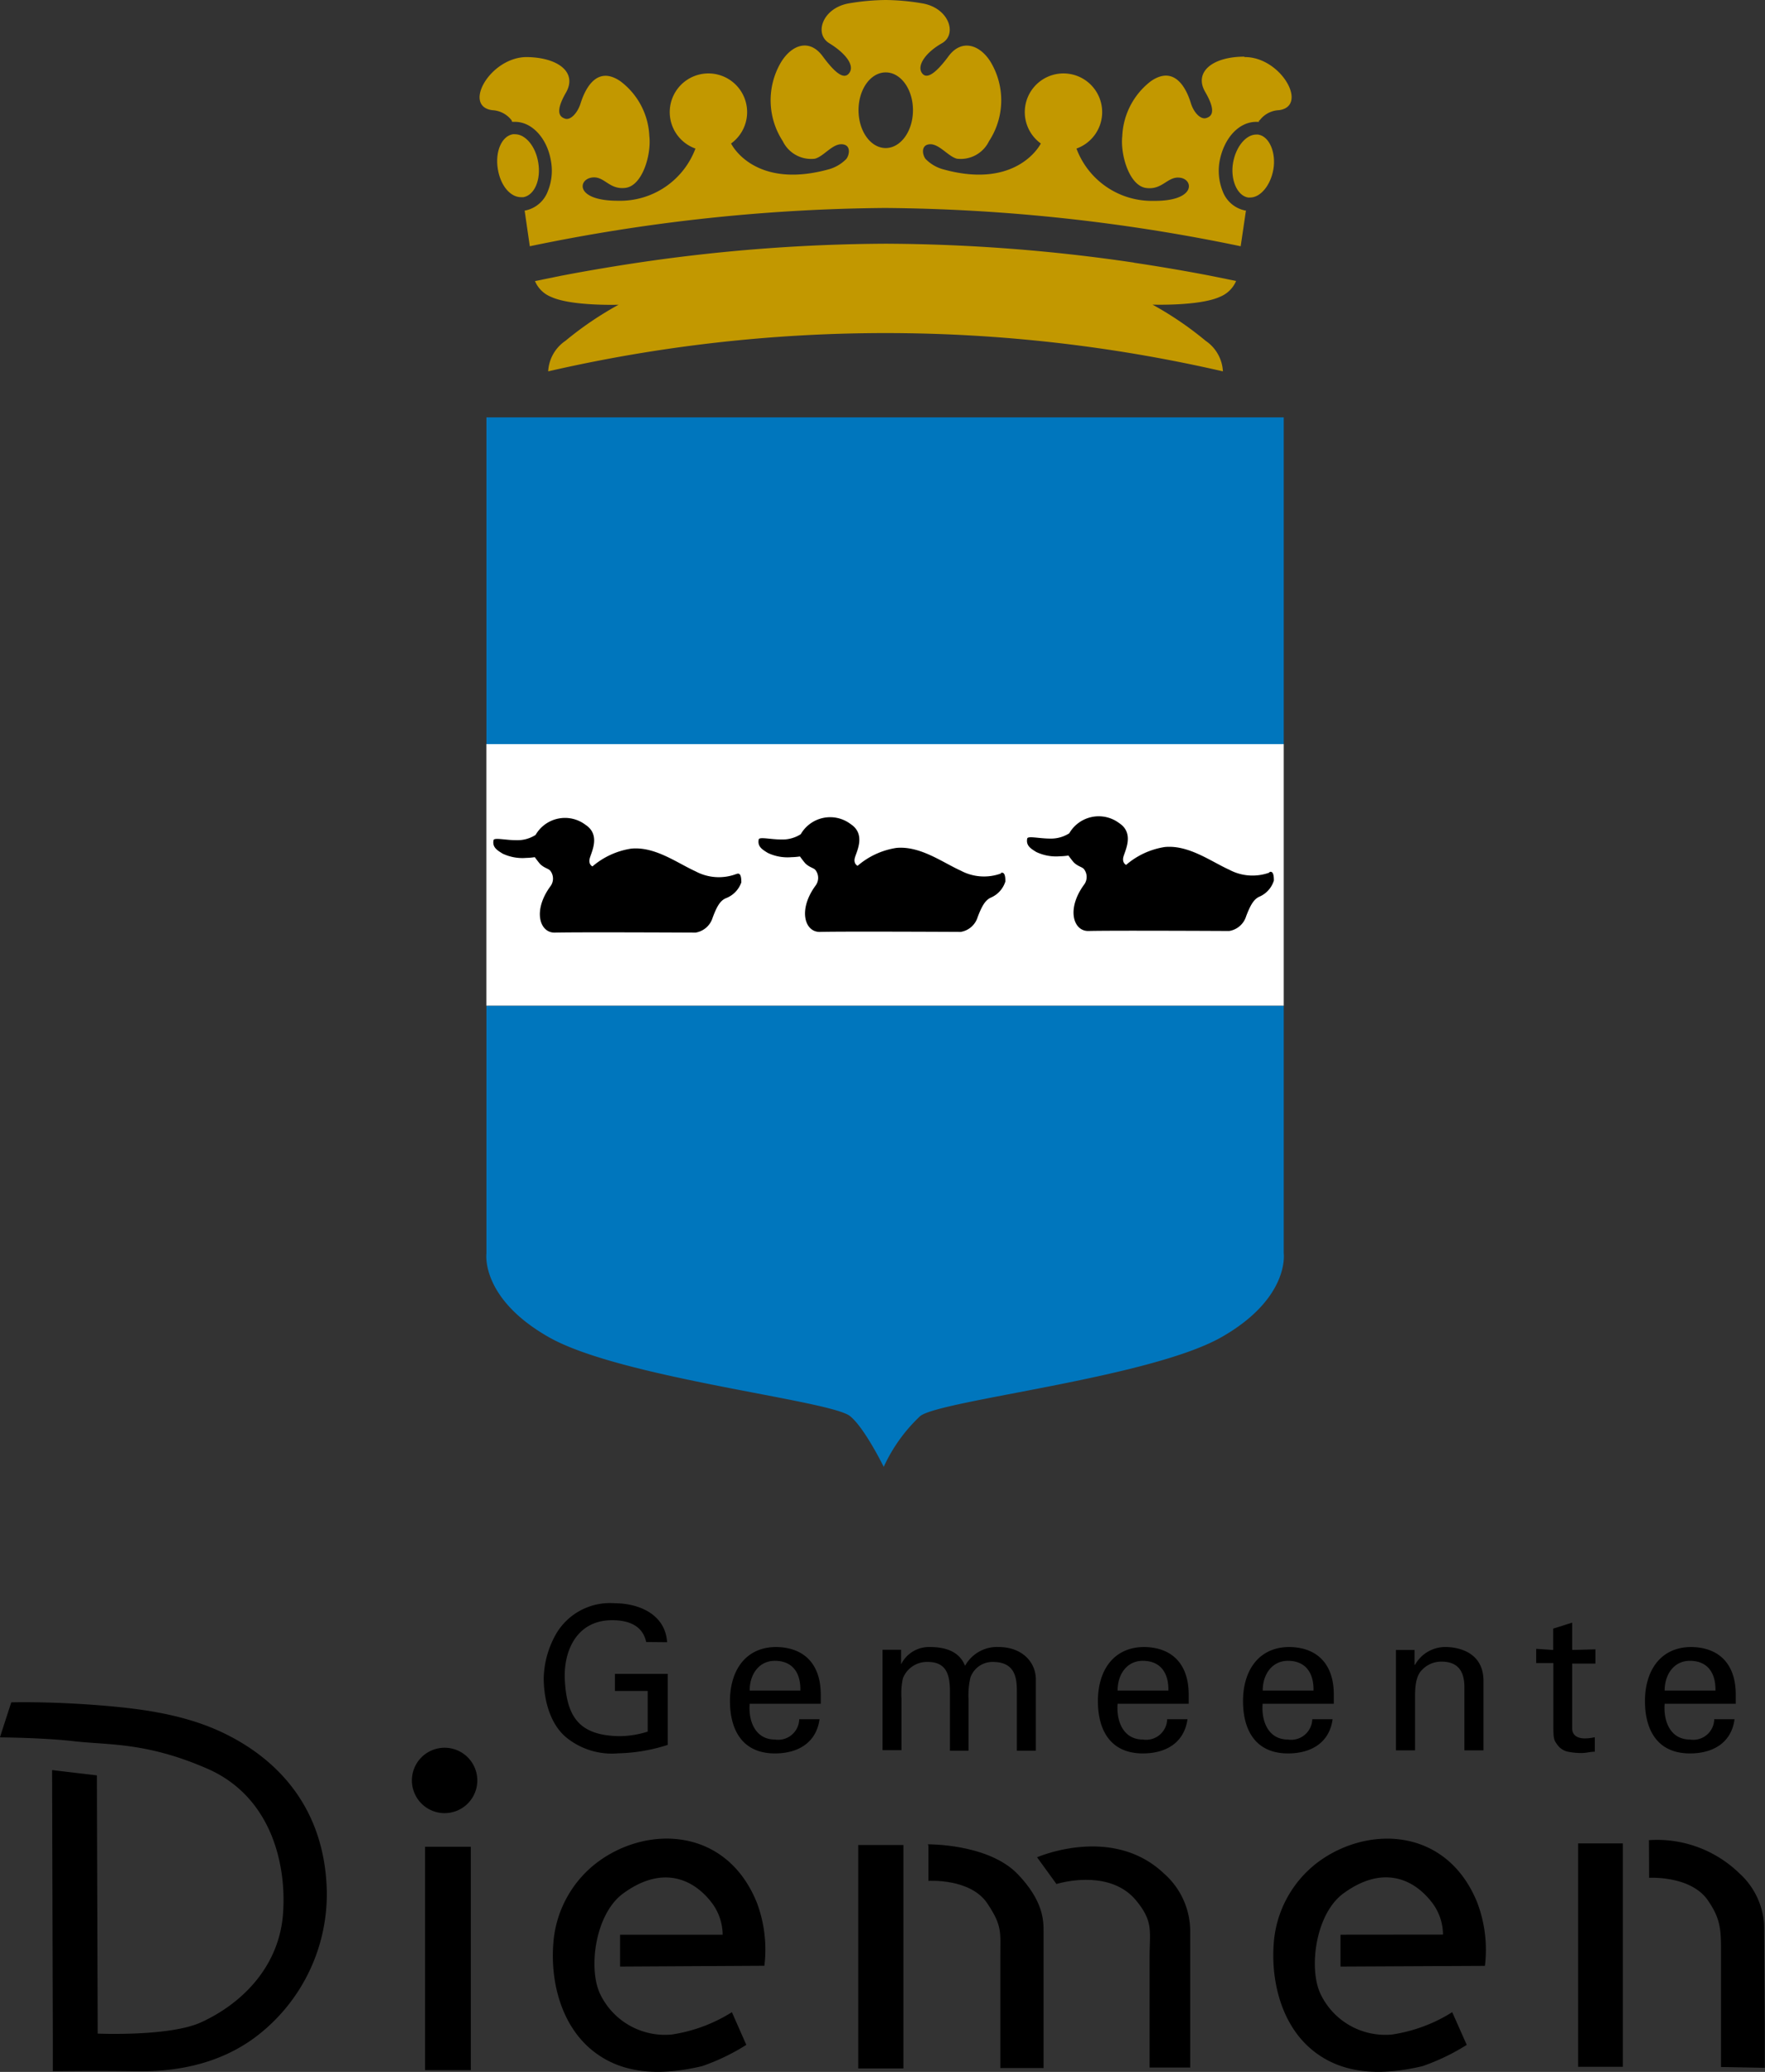<svg id="Layer_1" data-name="Layer 1" xmlns="http://www.w3.org/2000/svg" viewBox="0 0 173.8 204.03"><rect x="0" y="0" width="173.8" height="204.03" fill="#333333" stroke="none"/><defs><style>.cls-1{fill:#fff;}.cls-2{fill:#0076bd;}.cls-3{fill:#c29800;}</style></defs><rect class="cls-1" x="47.89" y="73.27" width="78.52" height="25.77"/><path d="M63.63,161.7c-.36-1.69-1.84-2.15-3.35-2.15-3.49,0-4.75,3-4.67,5.71.16,3.64,1.26,5.63,5.34,5.71a9.31,9.31,0,0,0,2.83-.45v-4H60.55v-1.69h5.2v7a17.11,17.11,0,0,1-4.88.83,7.1,7.1,0,0,1-5.2-1.64c-1.57-1.38-2.13-3.76-2.13-5.77a9.22,9.22,0,0,1,1.23-4.37,6.14,6.14,0,0,1,5.75-3c2.4,0,5,1.1,5.17,3.84Z"/><path d="M80.82,167.78v-.92c0-2.74-1.4-4.61-4.36-4.67-3.13,0-4.58,2.42-4.58,5.32s1.26,5.16,4.43,5.16c2.36,0,4.09-1.13,4.39-3.37h-2a2.07,2.07,0,0,1-2.4,2c-1.91,0-2.62-1.79-2.48-3.52Zm-7-1.3c0-1.61.92-2.93,2.48-2.93,1.81,0,2.56,1.28,2.51,2.93Z"/><path d="M88.73,163.9h0a3.06,3.06,0,0,1,2.81-1.71c1.88,0,3,.63,3.49,1.85a3.59,3.59,0,0,1,3.29-1.85c2.28,0,3.68,1.44,3.68,3.21v7h-1.87v-5.85c0-1.36-.19-2.89-2.38-2.89a2.3,2.3,0,0,0-2.19,1.53,7.61,7.61,0,0,0-.19,2.13v5.08H93.54v-5.85c0-1.71-.4-2.89-2.19-2.89a2.54,2.54,0,0,0-2.44,1.61,7,7,0,0,0-.14,2v5.08H86.9v-9.89h1.83Z"/><path d="M117.05,167.78v-.92c0-2.74-1.4-4.61-4.35-4.67-3.14,0-4.59,2.42-4.59,5.32s1.26,5.16,4.43,5.16c2.36,0,4.09-1.13,4.39-3.37h-2a2.07,2.07,0,0,1-2.4,2c-1.91,0-2.62-1.79-2.48-3.52Zm-7-1.3c0-1.61.92-2.93,2.48-2.93,1.81,0,2.56,1.28,2.52,2.93Z"/><path d="M131.34,167.78v-.92c0-2.74-1.4-4.61-4.35-4.67-3.13,0-4.59,2.42-4.59,5.32s1.26,5.16,4.43,5.16c2.36,0,4.1-1.13,4.39-3.37h-2a2.08,2.08,0,0,1-2.41,2c-1.91,0-2.62-1.79-2.48-3.52Zm-7-1.3c0-1.61.93-2.93,2.48-2.93,1.81,0,2.56,1.28,2.52,2.93Z"/><path d="M139.29,163.94h.05a3.41,3.41,0,0,1,3-1.75c.69,0,3.74.18,3.74,3.35v6.83H144.2v-6.22c0-1.64-.69-2.52-2.26-2.52a2.6,2.6,0,0,0-1.82.72c-.28.28-.78.71-.78,2.64v5.38h-1.88v-9.89h1.83Z"/><path d="M152.94,162.48v-2.1l1.87-.59v2.69l2.29-.06v1.4h-2.29v6.37c0,.71.55,1,1.23,1a4.17,4.17,0,0,0,1-.12v1.43c-.44,0-.85.13-1.28.13a6.71,6.71,0,0,1-1.26-.11,1.71,1.71,0,0,1-1.1-.64c-.34-.48-.44-.51-.44-1.84v-6.27h-1.69v-1.4Z"/><path d="M170.92,167.78v-.92c0-2.74-1.4-4.61-4.36-4.67-3.12,0-4.58,2.42-4.58,5.32s1.26,5.16,4.43,5.16c2.37,0,4.1-1.13,4.39-3.37h-2a2.06,2.06,0,0,1-2.4,2c-1.91,0-2.62-1.79-2.48-3.52Zm-7-1.3c0-1.61.93-2.93,2.48-2.93,1.81,0,2.56,1.28,2.52,2.93Z"/><path d="M0,171.06l1.11-3.42s3.55-.1,8.26.26c3.81.29,8.37.77,12.41,2.65,5.62,2.63,10.22,7.56,10.4,15.7a17.63,17.63,0,0,1-6.66,14.07c-3,2.39-7,3.72-12,3.65-4.49-.07-8.32,0-8.32,0v-3.66l-.07-26,4.41.52.08,25.43s7.07.31,10.18-1.11c4.19-1.92,7.7-5.61,8.07-10.7.36-4.86-1.15-11.54-7.48-14.29-6-2.61-9.68-2.3-13.09-2.69-3-.35-7.26-.38-7.26-.38"/><rect x="41.86" y="181.86" width="4.5" height="22"/><path d="M40.56,175.33a3.22,3.22,0,1,1,3.21,3.22,3.22,3.22,0,0,1-3.21-3.22"/><path d="M61.06,190.52v3.14l14.21-.08a13.16,13.16,0,0,0-.74-6.21c-3-7.44-10.83-7.68-15.76-3.94a11,11,0,0,0-4.3,8.2c-.23,3.62.81,7.92,4,10.4,2.28,1.77,5.57,2.65,10.68,1.43a21,21,0,0,0,4.34-2.09l-1.42-3.22a15.38,15.38,0,0,1-5.92,2.2,7.08,7.08,0,0,1-7.06-4c-1.18-2.48-.5-7.85,2.26-9.88,3.81-2.8,6.85-1.48,8.64.78a5.29,5.29,0,0,1,1.17,3.27Z"/><rect x="84.51" y="181.69" width="4.45" height="22"/><path d="M91.42,181.77l0,3.45s4.14-.28,5.81,2.23c1.49,2.25,1.27,2.77,1.27,5.39s0,10.81,0,10.81h4.26s0-12.4,0-13.45,0-3-2.56-5.66c-2.91-3-8.83-2.92-8.83-2.92"/><rect x="155.4" y="181.53" width="4.4" height="22"/><path d="M162.39,184.92s4.11-.25,5.8,2.24c1.33,1.94,1.28,3,1.28,5.62v7.55l0,3.22,4.31.08v-3.44l-.07-10.71a7.42,7.42,0,0,0-2.43-5,11.62,11.62,0,0,0-8.91-3.27"/><path d="M102.13,182.91l1.9,2.62s5.17-1.64,7.86,1.64c1.71,2.09,1.31,3,1.31,5.62V203.6h4s0-12.4,0-13.45a7.58,7.58,0,0,0-2.59-5.66c-5.12-4.85-12.52-1.58-12.52-1.58"/><path d="M132,190.52v3.14l14.22-.07a13.13,13.13,0,0,0-.75-6.22c-3-7.44-10.82-7.67-15.76-3.94a11,11,0,0,0-4.3,8.2c-.22,3.62.82,7.93,4,10.4,2.28,1.77,5.57,2.65,10.68,1.43a21,21,0,0,0,4.34-2.09L143,198.15a15.38,15.38,0,0,1-5.92,2.2,7.06,7.06,0,0,1-7.05-4c-1.18-2.49-.51-7.86,2.25-9.89,3.82-2.8,6.85-1.48,8.64.78a5.21,5.21,0,0,1,1.17,3.27Z"/><path class="cls-2" d="M126.41,73.28V41.1H47.9V73.28Zm0,50.14V99.05H47.9v24.37s-.62,4.4,6.11,8.24c7.08,4.05,27.7,6.21,29.69,7.79,1.43,1.14,3.32,5,3.32,5a16,16,0,0,1,3.59-5c2-1.58,22.61-3.74,29.7-7.79,6.72-3.84,6.1-8.24,6.1-8.24"/><path d="M72.5,86.07a4.86,4.86,0,0,1-4-.26c-1.83-.83-4-2.47-6.35-2.24a7.64,7.64,0,0,0-3.81,1.75s-.44-.18-.26-.82,1.07-2.3-.43-3.28a3.34,3.34,0,0,0-4.91,1,3.34,3.34,0,0,1-1.87.52c-1.11,0-2.22-.29-2.27,0-.14.71.38,1,.89,1.32a4.56,4.56,0,0,0,2.36.42c.36,0,.81-.07.81-.07s.43.59.56.71c.45.41.83.41,1,.67a1.26,1.26,0,0,1,0,1.46c-1.79,2.42-1.08,4.62.41,4.59,2.32-.06,13.86,0,13.86,0a2.11,2.11,0,0,0,1.68-1.46c.44-1.19.78-1.72,1.34-1.94A2.58,2.58,0,0,0,73,86.89c0-.52-.07-1-.48-.82"/><path d="M98.61,86a4.86,4.86,0,0,1-4-.26c-1.83-.83-4-2.46-6.35-2.24a7.61,7.61,0,0,0-3.81,1.76s-.45-.19-.26-.83,1.07-2.3-.43-3.28a3.34,3.34,0,0,0-4.91,1,3.35,3.35,0,0,1-1.88.52c-1.1,0-2.21-.29-2.26,0-.14.71.38,1,.89,1.32a4.56,4.56,0,0,0,2.36.42c.36,0,.81-.07.81-.07s.43.59.56.71c.44.41.83.41,1,.67a1.26,1.26,0,0,1,0,1.46c-1.79,2.42-1.08,4.63.41,4.59,2.32-.06,13.86,0,13.86,0a2.09,2.09,0,0,0,1.67-1.46c.45-1.18.79-1.71,1.35-1.94a2.55,2.55,0,0,0,1.38-1.57c0-.52-.07-1-.48-.82"/><path d="M125.05,85.91a4.86,4.86,0,0,1-4-.26c-1.83-.83-4-2.46-6.35-2.24a7.61,7.61,0,0,0-3.81,1.76s-.44-.19-.26-.82,1.07-2.31-.42-3.29a3.35,3.35,0,0,0-4.92,1,3.34,3.34,0,0,1-1.87.52c-1.11,0-2.22-.29-2.27,0-.14.71.38,1,.89,1.32a4.56,4.56,0,0,0,2.36.42c.37,0,.81-.07.81-.07s.43.59.56.71c.45.41.83.41,1,.67a1.26,1.26,0,0,1,0,1.46c-1.79,2.42-1.08,4.63.42,4.59,2.31-.06,13.85,0,13.85,0a2.09,2.09,0,0,0,1.67-1.46c.45-1.18.79-1.71,1.35-1.94a2.55,2.55,0,0,0,1.38-1.57c0-.52-.07-1-.48-.82"/><path class="cls-3" d="M54.16,36.81Zm65.55,0Z"/><path class="cls-3" d="M111.66,25.86A171.22,171.22,0,0,0,87.2,24h0a171.1,171.1,0,0,0-24.46,1.88c-3.19.48-5.8.95-7.61,1.3l-2.45.5a2.88,2.88,0,0,0,1.62,1.57c2,.91,6.61.76,6.61.76a33.34,33.34,0,0,0-5.24,3.56,3.87,3.87,0,0,0-1.69,3,148.25,148.25,0,0,1,66.44,0,3.87,3.87,0,0,0-1.69-3A33.34,33.34,0,0,0,113.49,30s4.59.15,6.61-.76a2.91,2.91,0,0,0,1.62-1.57l-2.46-.5c-1.8-.35-4.41-.82-7.6-1.3"/><path class="cls-3" d="M123.92,13.25l-.22,0c-1,0-2,1.18-2.28,2.78s.37,3.23,1.47,3.42h.22c1,0,2-1.18,2.28-2.77s-.37-3.24-1.47-3.42"/><path class="cls-3" d="M53,16c-.26-1.6-1.26-2.78-2.28-2.78l-.22,0c-1.1.18-1.76,1.71-1.48,3.42s1.27,2.78,2.29,2.78l.22,0c1.1-.19,1.76-1.72,1.47-3.42"/><path class="cls-3" d="M87.22,14.58h0c-1.49,0-2.68-1.67-2.68-3.73s1.19-3.72,2.68-3.72h0c1.48,0,2.68,1.66,2.68,3.72s-1.2,3.72-2.68,3.73m35.32-9c-3.16,0-5,1.52-3.86,3.48s.61,2.42.08,2.57-1.21-.52-1.51-1.51S115.84,6.25,113.32,8a7.2,7.2,0,0,0-2.81,5.41c-.2,1.81.68,4.87,2.34,5.1s2.12-1.22,3.41-1,1.46,2.31-2.65,2.27A7.92,7.92,0,0,1,106,14.63h0a3.81,3.81,0,1,0-3.51-.5c-.43.83-3,4.42-9.7,2.52a3.81,3.81,0,0,1-1.65-1c-.31-.4-.43-1.24.21-1.41,1-.28,1.95,1.15,2.88,1.39a3.1,3.1,0,0,0,3.16-1.73,7.34,7.34,0,0,0,.15-7.81c-1.06-1.71-2.86-2.28-4.14-.55s-2.2,2.35-2.65,1.6.45-2,2-2.88.7-3.52-2-3.94A22.54,22.54,0,0,0,87.22,0h0a22.66,22.66,0,0,0-3.56.32c-2.65.42-3.54,3-2,3.94s2.49,2.12,2,2.88-1.36.15-2.65-1.6S78,4.38,76.93,6.09a7.37,7.37,0,0,0,.15,7.81,3.1,3.1,0,0,0,3.16,1.73c.94-.24,1.84-1.67,2.88-1.39.65.17.53,1,.22,1.41a3.87,3.87,0,0,1-1.65,1c-6.75,1.9-9.28-1.69-9.7-2.52a3.81,3.81,0,1,0-3.51.5h0a7.92,7.92,0,0,1-7.64,5.14c-4.1,0-3.95-2-2.65-2.27s1.74,1.22,3.41,1,2.55-3.29,2.34-5.1A7.13,7.13,0,0,0,61.09,8c-2.52-1.73-3.61,1.2-3.92,2.18s-1,1.67-1.51,1.51-1.06-.6.07-2.57S55,5.66,51.87,5.62c-3.58,0-6.35,4.84-3.4,5.23a2.56,2.56,0,0,1,1.91,1s0,.05.06.15l.28,0c1.67,0,3.16,1.62,3.53,3.84a5.33,5.33,0,0,1-.31,3,3,3,0,0,1-2.21,1.89h-.07l.51,3.52a177.86,177.86,0,0,1,35-3.77,177.83,177.83,0,0,1,35,3.77l.52-3.52h-.08a3,3,0,0,1-2.21-1.89,5.42,5.42,0,0,1-.3-3C120.54,13.58,122,12,123.7,12l.27,0c0-.1,0-.16.07-.15a2.51,2.51,0,0,1,1.9-1c2.95-.39.19-5.27-3.4-5.23"/></svg>